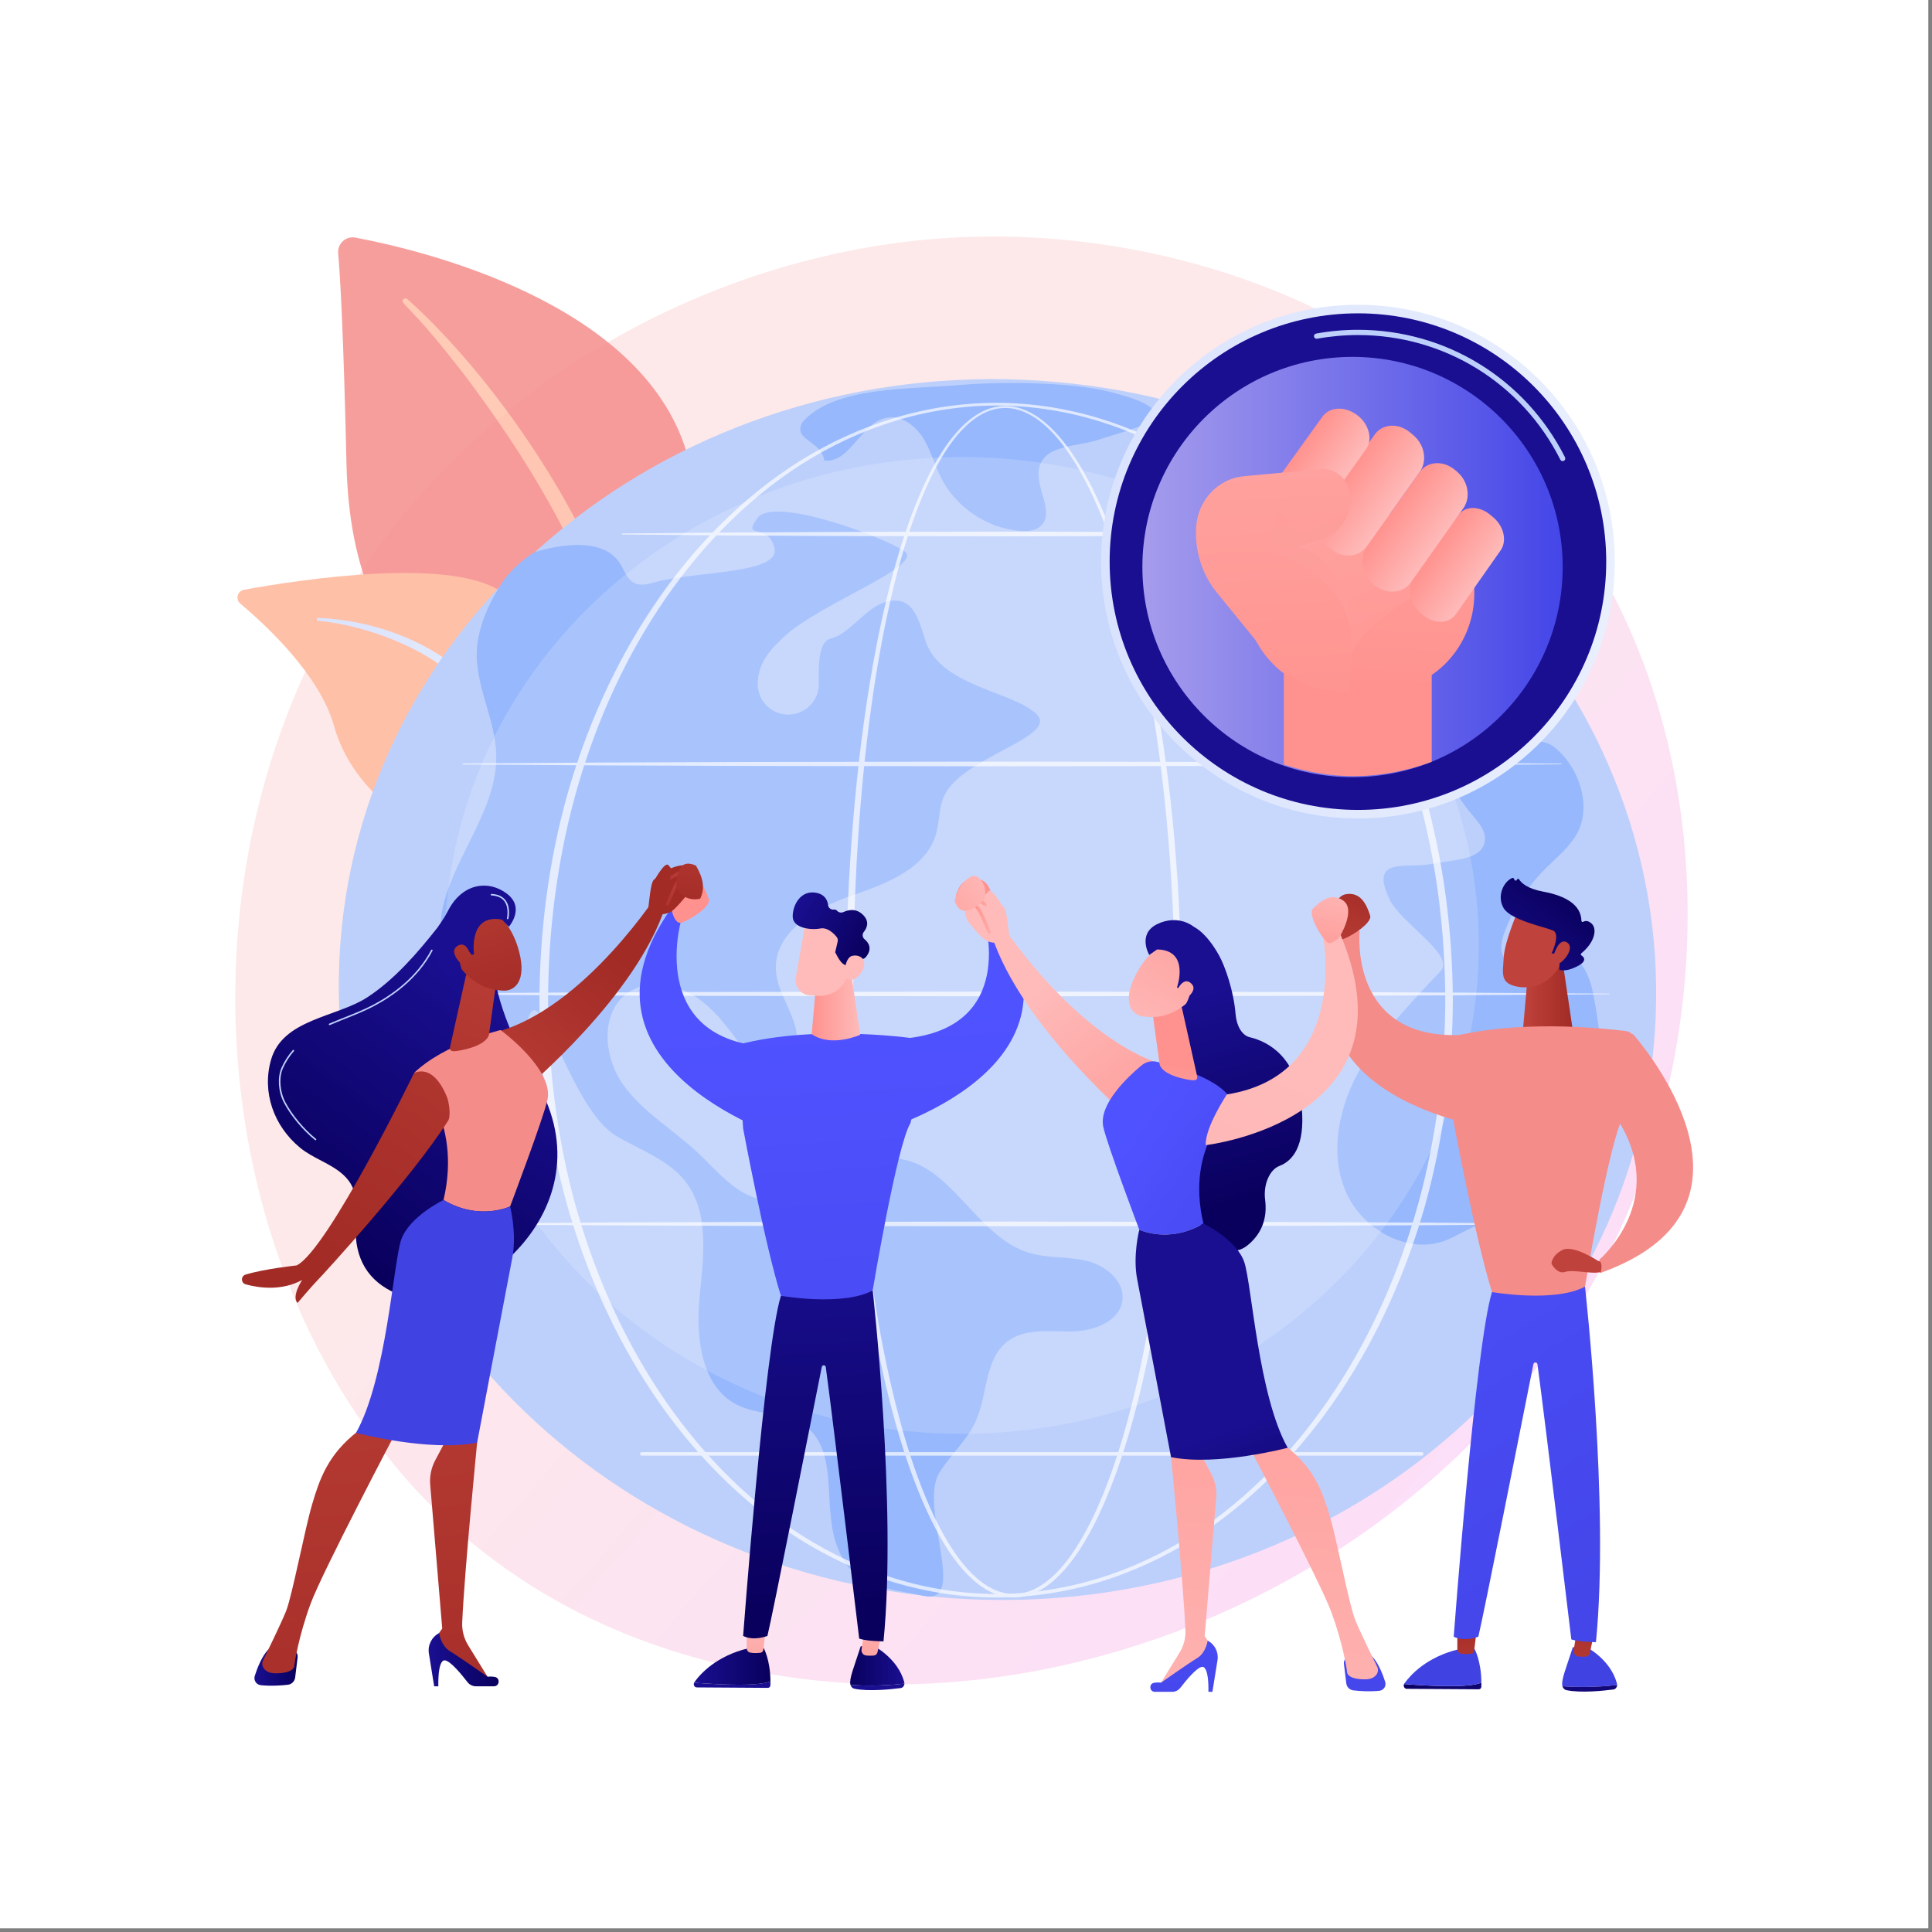 <?xml version="1.0" encoding="UTF-8"?>
<svg xmlns="http://www.w3.org/2000/svg" width="237" height="237" viewBox="0 0 237 237" fill="none">
  <rect x="0" y="0" width="237" height="237" fill="#808080" stroke="none"/>
  <g clip-path="url(#clip0_215_28838)">
    <path d="M236.549 6.10352e-05H-0.001V236.55H236.549V6.10352e-05Z" fill="white"></path>
    <path d="M199.559 149.009C182.273 189.207 136.227 211.727 96.296 205.652C89.798 204.664 71.985 201.719 56.213 187.829C25.852 161.088 19.36 108.138 43.851 70.823C61.676 43.664 93.63 28.268 123.992 29.038C130.532 29.204 155.596 30.227 177.623 48.165C180.858 50.8 187.994 57.06 194.425 66.993C209.526 90.317 210.824 122.812 199.559 149.009Z" fill="url(#paint0_linear_215_28838)"></path>
    <g opacity="0.84">
      <path d="M76.59 116.127C76.59 116.127 77.039 97.252 68.346 92.201C59.652 87.149 43.123 83.991 42.503 56.888C42.14 41.021 41.748 34.084 41.484 31.059C41.382 29.879 42.43 28.927 43.594 29.146C51.828 30.697 78.575 37.081 84.183 55.337C90.831 76.98 76.59 116.127 76.59 116.127Z" fill="#F48C8A"></path>
      <path d="M49.963 36.687C59.001 44.747 69.451 59.013 75.022 73.278C75.737 75.629 77.828 80.629 78.736 89.512C79.548 96.921 79.144 104.75 78.161 109.932C78.099 110.26 77.783 110.475 77.455 110.413C76.891 110.306 76.966 109.7 76.972 109.719C78.095 100.865 77.629 89.845 75.055 79.901C71.766 67.691 64.431 55.854 56.844 45.814L56.063 44.825C50.186 37.277 48.948 37.221 49.498 36.695C49.628 36.57 49.831 36.569 49.963 36.687Z" fill="#FFC0A8"></path>
    </g>
    <path d="M87.013 148.519C88.272 149.137 75.093 132.564 70.965 106.535C69.02 94.27 68.994 78.903 62.008 72.981C56.193 68.052 36.405 71.164 29.931 72.346C29.122 72.494 28.849 73.516 29.479 74.045C32.584 76.652 39.226 82.803 40.956 89.001C43.237 97.172 51.005 102.368 57.959 103.775C64.913 105.181 68.781 106.546 72.169 117.667C75.557 128.788 83.436 146.765 87.013 148.519Z" fill="#FFC0A8"></path>
    <path d="M39.037 75.798C47.297 76.144 56.164 79.912 60.664 86.981L61.089 87.655C62.069 89.237 67.629 100.479 70.716 109.799C70.755 109.915 70.692 110.04 70.575 110.079C70.378 110.144 70.279 109.927 70.298 109.946C68.147 104.681 65.057 98.006 62.597 93.015C59.958 87.568 58.111 83.879 52.092 80.346C45.392 76.541 38.992 76.149 39.011 76.153C38.914 76.143 38.843 76.056 38.852 75.958C38.862 75.864 38.944 75.795 39.037 75.798Z" fill="url(#paint1_linear_215_28838)"></path>
    <path d="M203.096 124.939C204.912 83.63 170.237 48.554 125.648 46.595C81.06 44.635 43.442 76.534 41.627 117.843C39.811 159.152 74.486 194.227 119.075 196.187C163.663 198.146 201.281 166.247 203.096 124.939Z" fill="#BDD0FB"></path>
    <path d="M61.396 71.778C59.622 74.625 58.254 77.831 58.511 81.177C58.808 85.05 60.769 88.677 60.869 92.561C61.039 99.147 55.955 104.66 54.369 111.055C52.597 118.203 59.281 126.347 61.943 130.336C64.606 134.326 63.462 127.099 65.077 124.281C66.692 121.464 70.174 136.138 75.613 139.359C78.531 141.087 81.954 142.238 84.053 144.901C87.114 148.787 86.266 154.316 85.806 159.241C85.347 164.166 86.035 170.168 90.471 172.357C93.082 173.646 96.402 173.21 98.759 174.921C102.898 177.926 100.921 184.478 102.561 189.323C104.344 194.591 107.881 194.661 113.352 195.778C118.824 196.895 112.663 184.874 115.226 180.673C116.574 178.464 118.63 176.707 119.693 174.349C121.166 171.078 120.751 166.708 123.61 164.541C125.753 162.916 128.735 163.356 131.424 163.332C134.113 163.308 137.383 162.141 137.688 159.47C137.959 157.099 135.586 155.209 133.264 154.659C130.942 154.11 128.468 154.372 126.188 153.67C119.665 151.662 116.623 142.534 109.812 142.107C103.989 141.742 99.113 148.277 93.392 147.136C90.203 146.5 88.02 143.675 85.652 141.445C82.611 138.581 78.837 136.431 76.422 133.021C74.008 129.612 73.597 124.162 77.032 121.784C79.583 120.018 83.209 120.735 85.73 122.545C88.25 124.355 89.967 127.041 91.818 129.532C92.39 130.301 93.037 131.099 93.952 131.385C96.413 132.156 98.21 128.692 97.621 126.181C97.031 123.67 95.258 121.461 95.174 118.884C95.028 114.34 99.92 111.457 104.212 109.96C108.505 108.463 113.563 106.678 114.825 102.311C115.271 100.769 115.154 99.071 115.834 97.617C118.089 92.796 129.985 90.39 127.142 87.595C124.298 84.8 115.273 84.192 113.515 78.564C112.886 76.548 112.238 73.885 110.136 73.689C106.712 73.372 104.758 77.61 101.886 78.338C100.522 78.683 100.391 80.999 100.444 83.847C100.483 85.914 98.839 87.621 96.772 87.66C94.705 87.699 92.997 86.056 92.958 83.989C92.943 83.221 93.077 82.446 93.393 81.672C93.946 80.317 94.996 79.233 96.055 78.222C100.472 74.004 113.654 69.37 110.893 67.574C108.133 65.779 94.885 60.824 92.909 63.559C90.933 66.293 94.202 63.978 94.999 67.221C95.796 70.464 85.199 70.029 80.299 71.433C79.49 71.665 78.592 71.891 77.835 71.524C76.988 71.114 76.632 70.128 76.172 69.307C73.711 64.911 65.526 67.765 65.526 67.765C65.526 67.765 62.98 69.233 61.396 71.778Z" fill="#97B8FC"></path>
    <path d="M98.416 51.826C97.227 54.044 100.765 54.008 101.117 56.5C104.302 56.847 105.61 51.826 108.76 51.24C110.537 50.909 112.261 52.183 113.227 53.711C114.193 55.239 114.643 57.034 115.462 58.646C117.296 62.258 121.084 64.801 125.122 65.13C126.001 65.201 126.969 65.145 127.63 64.562C129.55 62.871 126.803 59.693 127.517 57.236C128.332 54.428 132.381 54.854 135.117 53.824C135.872 53.54 141.677 51.991 141.77 51.19C141.936 49.77 139.243 48.866 136.23 48.091C131.126 46.779 122.144 46.833 117.754 47.23C111.914 47.759 102.183 47.332 98.416 51.826Z" fill="#97B8FC"></path>
    <path d="M195.817 147.21C197.14 138.925 197.03 130.413 195.493 122.166C195.083 119.966 194.123 117.343 191.907 117.026C189.344 116.66 186.207 119.604 184.603 117.572C183.895 116.675 184.177 115.369 184.578 114.299C185.636 111.477 187.292 108.881 189.406 106.733C190.718 105.398 192.221 104.215 193.231 102.639C195.393 99.268 193.876 94.343 190.816 91.761C187.756 89.178 183.808 93.809 180.591 91.971C177.374 90.132 177.274 85.672 176.67 82.017C176.222 79.309 174.227 71.974 172.023 75.546C169.819 79.119 174.963 93.341 180.751 100.158C181.45 100.98 182.221 101.901 182.162 102.978C182.021 105.55 178.273 105.436 175.751 105.962C172.63 106.614 167.846 104.943 170.486 110.382C171.878 113.25 178.53 117.176 176.742 119.096C174.955 121.016 169.461 126.576 166.883 131.073C164.305 135.57 163.055 141.17 165 145.975C166.944 150.78 172.789 154.098 177.561 152.073C179.795 151.126 182.229 149.156 184.305 150.412C186.185 151.548 185.908 154.277 185.815 156.472C185.722 158.667 186.987 161.58 189.122 161.065C189.825 160.895 190.378 160.362 190.852 159.817C193.857 156.364 195.095 151.73 195.817 147.21Z" fill="#97B8FC"></path>
    <path opacity="0.17" d="M117.988 175.886C153.011 175.886 181.403 149.065 181.403 115.979C181.403 82.893 153.011 56.072 117.988 56.072C82.964 56.072 54.572 82.893 54.572 115.979C54.572 149.065 82.964 175.886 117.988 175.886Z" fill="white"></path>
    <g opacity="0.68">
      <path d="M144.924 122.666C144.904 135.867 144.002 149.095 141.685 162.109C141.098 165.36 140.418 168.596 139.606 171.8C138.793 175.003 137.853 178.178 136.702 181.282C135.541 184.378 134.194 187.429 132.368 190.215C131.448 191.598 130.404 192.923 129.118 194.011C128.476 194.551 127.77 195.03 126.995 195.381C126.222 195.73 125.377 195.95 124.52 195.966C123.664 195.991 122.807 195.823 122.019 195.505C121.227 195.19 120.505 194.732 119.846 194.21C118.53 193.156 117.463 191.846 116.527 190.474C115.592 189.096 114.794 187.635 114.072 186.144C113.353 184.65 112.713 183.121 112.13 181.572C110.964 178.473 110.015 175.301 109.194 172.099C108.375 168.897 107.687 165.663 107.096 162.414C105.915 155.912 105.111 149.349 104.57 142.767C104.032 136.184 103.765 129.581 103.736 122.976C103.722 119.674 103.805 116.373 103.921 113.073C104.041 109.774 104.22 106.477 104.46 103.184C104.942 96.599 105.666 90.028 106.744 83.512C107.285 80.254 107.917 77.01 108.677 73.795C109.439 70.581 110.325 67.393 111.425 64.274C111.978 62.716 112.582 61.175 113.272 59.67C113.96 58.165 114.73 56.693 115.636 55.302C116.544 53.917 117.587 52.595 118.885 51.538C119.534 51.014 120.249 50.558 121.032 50.249C121.812 49.937 122.657 49.778 123.499 49.809C124.341 49.833 125.171 50.044 125.938 50.383C126.705 50.722 127.41 51.184 128.058 51.709C129.353 52.763 130.426 54.053 131.378 55.408C132.327 56.769 133.154 58.209 133.901 59.685C134.649 61.161 135.316 62.676 135.932 64.211C137.158 67.282 138.17 70.433 139.051 73.617C139.929 76.803 140.672 80.023 141.315 83.263C143.857 96.234 144.889 109.463 144.924 122.666ZM144.109 122.666C144.119 116.084 143.867 109.5 143.318 102.942C142.774 96.383 141.951 89.843 140.729 83.376C140.118 80.144 139.408 76.929 138.562 73.75C137.714 70.573 136.735 67.428 135.544 64.364C134.946 62.833 134.298 61.322 133.568 59.852C132.841 58.38 132.034 56.947 131.109 55.594C130.182 54.247 129.136 52.968 127.88 51.927C127.252 51.409 126.57 50.954 125.832 50.619C125.094 50.288 124.3 50.072 123.491 50.05C122.684 50.024 121.877 50.186 121.13 50.493C120.38 50.796 119.692 51.243 119.065 51.759C117.811 52.799 116.795 54.106 115.913 55.481C115.032 56.862 114.282 58.326 113.613 59.824C112.943 61.323 112.356 62.859 111.821 64.412C110.756 67.522 109.903 70.703 109.173 73.91C108.446 77.119 107.846 80.356 107.336 83.607C106.321 90.111 105.659 96.668 105.238 103.237C104.814 109.807 104.659 116.392 104.67 122.975C104.657 129.557 104.881 136.14 105.375 142.704C105.872 149.266 106.631 155.812 107.766 162.294C108.334 165.534 108.998 168.758 109.793 171.949C110.589 175.138 111.513 178.297 112.649 181.378C113.217 182.918 113.842 184.437 114.543 185.918C115.248 187.397 116.026 188.843 116.934 190.2C117.843 191.551 118.877 192.834 120.133 193.852C120.761 194.357 121.445 194.794 122.185 195.094C122.922 195.395 123.715 195.561 124.509 195.535C125.302 195.515 126.084 195.306 126.809 194.974C127.535 194.64 128.204 194.18 128.818 193.657C130.047 192.604 131.059 191.305 131.953 189.943C133.727 187.196 135.044 184.166 136.174 181.088C137.295 178.001 138.208 174.839 138.996 171.648C139.782 168.455 140.438 165.23 141.001 161.989C142.127 155.505 142.877 148.959 143.376 142.396C143.879 135.833 144.111 129.249 144.109 122.666Z" fill="white"></path>
      <path d="M178.224 122.666C178.181 131.162 177.091 139.662 174.819 147.855C172.51 156.03 169.029 163.896 164.298 170.96C161.933 174.488 159.252 177.809 156.257 180.822C153.262 183.835 149.951 186.54 146.354 188.805C142.754 191.061 138.866 192.867 134.796 194.093C130.728 195.322 126.481 195.964 122.23 195.969C117.98 195.967 113.732 195.329 109.662 194.103C105.59 192.88 101.699 191.076 98.096 188.821C94.497 186.558 91.181 183.855 88.183 180.844C85.183 177.831 82.498 174.51 80.128 170.983C75.39 163.918 71.903 156.049 69.584 147.871C67.295 139.676 66.208 131.167 66.173 122.666C66.194 118.414 66.477 114.164 67.039 109.95C67.603 105.736 68.453 101.56 69.598 97.465C71.921 89.29 75.413 81.425 80.154 74.367C82.525 70.841 85.21 67.524 88.209 64.515C91.208 61.507 94.521 58.806 98.12 56.549C101.722 54.299 105.613 52.507 109.679 51.284C113.742 50.056 117.984 49.416 122.23 49.41C126.477 49.419 130.718 50.062 134.78 51.292C138.844 52.518 142.731 54.313 146.33 56.565C149.926 58.825 153.236 61.528 156.23 64.536C159.225 67.546 161.906 70.865 164.272 74.39C169.006 81.447 172.491 89.309 174.805 97.481C177.082 105.672 178.176 114.17 178.224 122.666ZM177.291 122.666C177.275 114.251 176.224 105.827 174 97.705C171.762 89.595 168.392 81.769 163.758 74.732C161.442 71.217 158.813 67.904 155.868 64.894C152.923 61.887 149.67 59.169 146.114 56.908C142.553 54.66 138.709 52.852 134.678 51.628C130.65 50.403 126.444 49.759 122.231 49.746C118.017 49.762 113.812 50.409 109.786 51.637C105.757 52.863 101.915 54.675 98.358 56.925C94.805 59.187 91.555 61.907 88.614 64.915C85.674 67.926 83.049 71.24 80.738 74.755C76.112 81.791 72.748 89.615 70.519 97.721C69.41 101.778 68.604 105.916 68.06 110.085C67.514 114.255 67.245 118.46 67.234 122.666C67.247 126.872 67.519 131.077 68.067 135.246C68.613 139.414 69.421 143.551 70.532 147.608C72.766 155.711 76.135 163.53 80.763 170.56C83.075 174.073 85.701 177.383 88.641 180.391C91.582 183.395 94.83 186.113 98.382 188.369C101.938 190.615 105.779 192.415 109.802 193.641C113.823 194.87 118.022 195.519 122.231 195.539C126.439 195.522 130.639 194.876 134.662 193.65C138.686 192.427 142.53 190.629 146.089 188.386C149.645 186.131 152.897 183.415 155.842 180.412C158.786 177.405 161.416 174.095 163.732 170.583C168.369 163.552 171.743 155.73 173.986 147.623C176.214 139.504 177.27 131.081 177.291 122.666Z" fill="white"></path>
      <path d="M56.782 93.655L73.625 93.542L90.469 93.477L124.156 93.426L157.844 93.483L174.687 93.553L191.531 93.675C191.554 93.675 191.572 93.694 191.572 93.717C191.572 93.739 191.554 93.757 191.531 93.758L174.687 93.88L157.844 93.95L124.156 94.007L90.469 93.955L73.625 93.891L56.782 93.778C56.748 93.778 56.721 93.75 56.721 93.716C56.721 93.683 56.748 93.655 56.782 93.655Z" fill="white"></path>
      <path d="M76.323 65.443L88.281 65.33L100.24 65.266C104.226 65.238 108.212 65.242 112.198 65.233L124.156 65.214L148.074 65.271L160.032 65.341C164.018 65.383 168.004 65.407 171.99 65.463C172.013 65.464 172.031 65.483 172.031 65.505C172.031 65.528 172.013 65.546 171.99 65.546C168.004 65.602 164.018 65.627 160.032 65.668L148.074 65.739L124.156 65.796L112.198 65.777C108.212 65.768 104.226 65.771 100.24 65.744L88.281 65.68L76.323 65.566C76.289 65.566 76.261 65.538 76.262 65.504C76.262 65.471 76.289 65.444 76.323 65.443Z" fill="white"></path>
      <path d="M50.928 121.867L69.235 121.754L87.542 121.689L124.156 121.637L160.77 121.694L179.077 121.765L197.384 121.887C197.407 121.887 197.425 121.906 197.425 121.928C197.425 121.951 197.407 121.969 197.384 121.969L179.077 122.092L160.77 122.162L124.156 122.219L87.542 122.167L69.235 122.102L50.928 121.99C50.894 121.989 50.867 121.962 50.867 121.928C50.867 121.894 50.895 121.867 50.928 121.867Z" fill="white"></path>
      <path d="M56.782 150.078L73.625 149.966L90.469 149.901L124.156 149.849L157.844 149.906L174.687 149.976L191.531 150.099C191.554 150.099 191.572 150.117 191.572 150.14C191.572 150.163 191.554 150.181 191.531 150.181L174.687 150.303L157.844 150.374L124.156 150.431L90.469 150.379L73.625 150.314L56.782 150.201C56.748 150.201 56.721 150.173 56.721 150.139C56.721 150.106 56.748 150.079 56.782 150.078Z" fill="white"></path>
      <path d="M174.401 178.567H78.733C78.614 178.567 78.518 178.471 78.518 178.352C78.518 178.233 78.614 178.136 78.733 178.136H174.401C174.52 178.136 174.616 178.233 174.616 178.352C174.616 178.471 174.52 178.567 174.401 178.567Z" fill="white"></path>
    </g>
    <path d="M166.58 100.401C183.98 100.401 198.086 86.295 198.086 68.895C198.086 51.495 183.98 37.389 166.58 37.389C149.18 37.389 135.074 51.495 135.074 68.895C135.074 86.295 149.18 100.401 166.58 100.401Z" fill="url(#paint2_linear_215_28838)"></path>
    <path d="M166.579 99.353C183.401 99.353 197.037 85.716 197.037 68.895C197.037 52.073 183.401 38.437 166.579 38.437C149.758 38.437 136.121 52.073 136.121 68.895C136.121 85.716 149.758 99.353 166.579 99.353Z" fill="url(#paint3_linear_215_28838)"></path>
    <path d="M165.916 95.338C180.153 95.338 191.695 83.796 191.695 69.558C191.695 55.321 180.153 43.779 165.916 43.779C151.678 43.779 140.137 55.321 140.137 69.558C140.137 83.796 151.678 95.338 165.916 95.338Z" fill="url(#paint4_linear_215_28838)"></path>
    <path d="M191.695 56.564C191.744 56.564 191.793 56.553 191.84 56.53C191.999 56.45 192.062 56.256 191.982 56.097C187.112 46.45 177.379 40.457 166.58 40.457C164.857 40.457 163.131 40.612 161.45 40.919C161.275 40.95 161.159 41.118 161.191 41.293C161.223 41.468 161.39 41.585 161.565 41.552C163.209 41.252 164.896 41.1 166.58 41.1C177.135 41.1 186.648 46.958 191.408 56.387C191.464 56.499 191.578 56.564 191.695 56.564Z" fill="#BDD0FB"></path>
    <mask id="mask0_215_28838" style="mask-type:luminance" maskUnits="userSpaceOnUse" x="139" y="45" width="54" height="52">
      <path d="M185.238 54.198C175.326 44.016 158.618 43.02 147.897 52.507C136.84 62.289 136.84 78.963 147.897 89.174C158.618 99.076 175.326 98.727 185.238 88.93C194.864 79.414 194.864 64.087 185.238 54.198Z" fill="white"></path>
    </mask>
    <g mask="url(#mask0_215_28838)">
      <path d="M152.721 61.44V73.091C152.721 75.934 153.728 78.534 155.348 80.554L155.603 80.84C155.605 80.841 155.613 80.864 155.615 80.866C157.728 83.33 160.832 84.878 164.283 84.822L169.561 84.736C175.833 84.634 180.856 79.26 180.856 72.784V63.955L152.721 61.44Z" fill="url(#paint5_linear_215_28838)"></path>
      <path d="M157.487 93.8C159.75 94.5 163.322 95.451 167.704 95.157C171.003 94.936 173.706 94.168 175.629 93.453C175.629 89.388 175.629 85.324 175.629 81.259L157.487 81.531V93.8Z" fill="url(#paint6_linear_215_28838)"></path>
      <path opacity="0.6" d="M181.013 68.706C181.013 68.706 166.627 76.016 165.721 80.454C160.456 80.574 158.158 75.646 158.158 75.646L153.435 64.552L153.764 60.322L180.989 64.914L181.013 68.706Z" fill="url(#paint7_linear_215_28838)"></path>
      <path d="M182.797 63.143L183.172 63.456C184.496 64.566 184.885 66.369 184.079 67.519L178.602 75.326C177.749 76.541 175.952 76.612 174.549 75.45L174.411 75.336C173.006 74.173 172.53 72.216 173.387 71L178.895 63.187C179.706 62.036 181.47 62.032 182.797 63.143Z" fill="url(#paint8_linear_215_28838)"></path>
      <path d="M178.459 57.63L178.712 57.841C180.114 59.013 180.453 61.015 179.508 62.35L173.087 71.416C172.088 72.828 170.072 72.98 168.585 71.753C167.095 70.524 166.702 68.38 167.707 66.967L174.162 57.893C175.112 56.558 177.054 56.456 178.459 57.63Z" fill="url(#paint9_linear_215_28838)"></path>
      <path d="M172.965 53.039L173.363 53.372C174.773 54.55 175.113 56.558 174.163 57.893L167.708 66.967C166.703 68.38 164.71 68.555 163.215 67.322L163.069 67.201C161.571 65.966 161.144 63.788 162.154 62.374L168.645 53.293C169.6 51.957 171.553 51.859 172.965 53.039Z" fill="url(#paint10_linear_215_28838)"></path>
      <path d="M166.663 51.063C167.978 52.161 168.387 53.966 167.578 55.098L162.083 62.787C161.227 63.983 159.436 64.049 158.043 62.9L157.907 62.788C156.512 61.637 156.047 59.705 156.907 58.507L162.203 51.133C163.144 49.823 165.141 49.793 166.663 51.063Z" fill="url(#paint11_linear_215_28838)"></path>
      <path d="M165.5 84.802L164.839 84.813C161.173 84.873 157.878 83.196 155.631 80.529C155.629 80.528 155.629 80.515 155.627 80.513L155.377 80.198L149.265 72.684C147.466 70.473 146.556 67.609 146.727 64.694C146.922 61.385 149.409 58.713 152.561 58.422L152.621 58.415L161.976 57.548C163.795 57.379 165.405 58.755 165.617 60.658C165.695 61.356 165.632 62.044 165.453 62.686C164.996 64.319 163.774 65.661 162.134 66.163L159.079 67.095C159.079 67.095 164.639 67.489 165.621 77.038C165.838 79.141 165.835 81.73 165.5 84.802Z" fill="url(#paint12_linear_215_28838)"></path>
      <path opacity="0.3" d="M165.621 77.017C163.961 68.357 152.397 67.162 154.347 67.189C156.515 67.219 156.515 62.25 156.515 62.25C156.515 62.25 158.487 64.74 159.016 65.363C159.544 65.987 165.242 62.62 165.242 62.62C165.315 62.633 165.384 62.654 165.452 62.686C164.996 64.318 163.774 65.661 162.133 66.163L159.079 67.095C159.079 67.095 164.638 67.468 165.621 77.017Z" fill="url(#paint13_linear_215_28838)"></path>
    </g>
    <path d="M110.942 206.534C110.943 206.484 110.939 206.434 110.927 206.382C110.169 203.38 107.073 201.841 107.073 201.841L105.583 201.958C104.727 204.604 104.174 205.896 104.312 206.619C104.316 206.639 104.322 206.658 104.327 206.678C105.556 206.788 108.085 206.859 110.942 206.534Z" fill="url(#paint14_linear_215_28838)"></path>
    <path d="M104.327 206.678C104.394 206.919 104.572 207.107 104.8 207.155C106.548 207.523 109.326 207.227 110.492 207.075C110.749 207.041 110.938 206.803 110.942 206.534C108.085 206.859 105.556 206.788 104.327 206.678Z" fill="url(#paint15_linear_215_28838)"></path>
    <path d="M108.299 199.523L107.647 202.662C107.599 202.892 107.423 203.065 107.208 203.085C106.946 203.109 106.573 203.124 106.198 203.069C105.862 203.019 105.627 202.677 105.687 202.31L106.14 199.523H108.299Z" fill="url(#paint16_linear_215_28838)"></path>
    <path d="M91.671 206.652C93.262 206.607 94.085 206.42 94.51 206.246C94.511 206.404 94.51 206.565 94.505 206.732C94.499 206.91 94.368 207.053 94.205 207.052L85.471 206.995C85.192 206.993 85.029 206.67 85.15 206.414C86.295 206.509 89.212 206.721 91.671 206.652Z" fill="url(#paint17_linear_215_28838)"></path>
    <path d="M85.15 206.414C85.161 206.392 85.17 206.37 85.185 206.349C85.956 205.271 87.921 203.125 91.803 202.194L93.666 202.135C93.666 202.135 94.495 203.576 94.511 206.246C94.085 206.42 93.262 206.607 91.672 206.652C89.212 206.721 86.296 206.509 85.15 206.414Z" fill="url(#paint18_linear_215_28838)"></path>
    <path d="M94.011 199.312C93.99 199.451 93.735 201.561 93.636 202.379C93.613 202.574 93.472 202.724 93.294 202.745C92.977 202.783 92.464 202.817 92.015 202.725C91.773 202.676 91.598 202.443 91.598 202.173V198.861L94.011 199.312Z" fill="url(#paint19_linear_215_28838)"></path>
    <path d="M107.055 158.296C107.055 158.296 110.035 184.787 108.379 201.344C108.379 201.344 106.392 201.344 105.399 201.013C105.399 201.013 102.302 175.112 101.3 167.7C101.263 167.421 100.864 167.408 100.809 167.684C99.573 173.92 94.718 198.373 94.14 200.682C94.14 200.682 92.485 201.344 91.16 200.682C91.16 200.682 93.809 165.25 95.796 158.959L107.055 158.296Z" fill="url(#paint20_linear_215_28838)"></path>
    <path d="M113.015 127.501C113.015 127.501 100.432 125.514 90.498 128.163L91.16 138.428C91.16 138.428 93.809 152.667 95.796 158.959C95.796 158.959 103.412 160.283 107.055 158.297C107.055 158.297 110.035 140.415 111.691 137.766C111.691 137.766 113.346 130.812 113.015 127.501Z" fill="url(#paint21_linear_215_28838)"></path>
    <path d="M104.273 118.453L105.527 126.93C105.527 126.93 102.025 128.538 99.572 126.861L100.1 120.878L104.273 118.453Z" fill="url(#paint22_linear_215_28838)"></path>
    <path d="M98.877 112.933C98.838 113.004 98.082 117.279 97.617 119.925C97.425 121.018 98.229 122.034 99.337 122.099L100.352 122.159C102.216 122.27 103.858 120.942 104.14 119.096L104.874 114.303C104.874 114.303 99.836 111.194 98.877 112.933Z" fill="url(#paint23_linear_215_28838)"></path>
    <path d="M105.967 114.315C106.356 113.831 106.695 113.049 105.867 112.226C105.028 111.393 104.077 111.601 103.473 111.88C103.206 112.004 102.877 111.949 102.686 111.724C102.602 111.625 102.476 111.557 102.29 111.578C101.94 111.617 101.626 111.385 101.585 111.035C101.513 110.434 101.193 109.726 100.13 109.52C98.181 109.144 97.208 111.094 97.243 112.466C97.278 113.837 99.415 114.125 100.627 113.898C101.517 113.73 102.287 114.513 102.633 114.94C102.759 115.095 102.806 115.298 102.76 115.493L102.452 116.817C102.666 117.229 102.875 117.65 103.175 118.001C103.391 118.254 103.628 118.394 103.879 118.453C104.242 117.776 105.259 117.661 105.731 117.646C105.912 117.641 106.081 117.561 106.199 117.424C106.556 117.016 107.114 116.104 106.046 115.208C105.78 114.986 105.75 114.585 105.967 114.315Z" fill="url(#paint24_linear_215_28838)"></path>
    <path d="M103.526 119.871C103.526 119.871 103.568 117.479 104.536 117.254C105.504 117.03 106.549 117.73 105.721 119.161C104.691 120.943 103.526 119.871 103.526 119.871Z" fill="url(#paint25_linear_215_28838)"></path>
    <path d="M97.094 139.896C97.094 139.896 68.237 131.313 82.355 111.41L83.539 112.97C83.539 112.97 79.481 127.086 93.572 128.367C93.572 128.367 97.221 137.779 97.094 139.896Z" fill="url(#paint26_linear_215_28838)"></path>
    <path d="M107.351 138.935C107.351 138.935 135.783 131.196 121.666 111.292L120.71 112.644C120.71 112.644 124.964 126.125 110.873 127.406C110.873 127.406 107.224 136.818 107.351 138.935Z" fill="url(#paint27_linear_215_28838)"></path>
    <path d="M121.761 111.394C121.761 111.394 121.984 108.18 120.063 107.86C118.141 107.539 117.598 108.833 117.277 109.793C116.957 110.754 120.159 112.675 120.8 112.675C121.44 112.675 121.761 111.394 121.761 111.394Z" fill="url(#paint28_linear_215_28838)"></path>
    <path d="M82.469 111.925C82.469 111.925 82.149 108.082 84.07 107.762C85.992 107.442 86.632 109.363 86.953 110.324C87.273 111.284 84.07 113.206 83.43 113.206C82.789 113.206 82.469 111.925 82.469 111.925Z" fill="url(#paint29_linear_215_28838)"></path>
    <path d="M55.74 110.512C55.875 110.551 53.727 113.711 53.654 113.803C51.205 116.906 48.408 120.15 45.078 122.328C41.301 124.8 34.687 124.989 33.251 129.992C32.101 134 33.601 138.124 36.772 140.761C38.387 142.104 40.514 142.68 42.075 144.081C44.288 146.066 43.577 148.399 43.621 151.068C43.687 154.99 45.598 157.622 49.332 158.959C56.948 161.686 75.039 148.669 65.817 132.695C56.596 116.721 62.119 112.348 62.119 112.348C62.119 112.348 55.742 110.513 55.74 110.512Z" fill="url(#paint30_linear_215_28838)"></path>
    <path d="M81.058 109.087C81.058 109.087 71.746 123.816 60.673 126.661C60.673 126.661 62.831 132.806 64.496 133.51C64.496 133.51 78.119 122.143 81.62 111.18L81.058 109.087Z" fill="url(#paint31_linear_215_28838)"></path>
    <path d="M36.51 203.294L36.208 205.775C36.151 206.245 35.78 206.618 35.309 206.671C34.514 206.762 33.237 206.855 31.988 206.723C31.44 206.665 31.084 206.11 31.251 205.585C31.556 204.627 32.113 203.19 32.916 202.343H35.668C36.177 202.343 36.571 202.789 36.51 203.294Z" fill="url(#paint32_linear_215_28838)"></path>
    <path d="M58.067 174.23L58.531 176.962C58.531 176.962 56.976 192.72 56.699 199.023C56.656 200.011 56.911 200.988 57.43 201.83L60.135 206.222L53.26 202.166L53.123 201.327L54.249 199.779L52.775 182.127C52.688 181.09 52.902 180.05 53.391 179.132L54.813 176.46L58.067 174.23Z" fill="url(#paint33_linear_215_28838)"></path>
    <path d="M60.587 206.859H58.394C57.983 206.859 57.596 206.67 57.345 206.345C56.661 205.456 55.244 203.722 54.567 203.677C53.655 203.616 53.771 206.859 53.771 206.859H53.26L52.612 202.829C52.45 201.816 52.954 200.811 53.864 200.336C53.864 200.336 54.072 201.878 55.203 202.56C56.334 203.242 59.804 205.685 59.804 205.685C59.804 205.685 60.229 205.624 60.695 205.709C61.388 205.834 61.291 206.859 60.587 206.859Z" fill="url(#paint34_linear_215_28838)"></path>
    <path d="M48.65 175.528C48.65 175.528 39.537 192.815 38.088 196.762C36.639 200.709 36.132 204.002 36.112 204.313C36.082 204.801 35.476 205.268 33.806 205.268C32.944 205.268 32.521 204.922 32.315 204.588C32.138 204.303 32.129 203.946 32.278 203.645C32.805 202.578 34.478 199.168 35.098 197.622C35.837 195.776 37.429 187.409 38.301 184.499C39.174 181.59 40.16 178.434 43.961 175.528C43.961 175.528 46.57 172.972 48.65 175.528Z" fill="url(#paint35_linear_215_28838)"></path>
    <path d="M54.407 147.201C56.758 137.24 50.803 131.606 50.803 131.606C54.56 127.999 61.407 126.357 61.407 126.357C61.407 126.357 67.94 131.134 67.165 134.872C66.711 137.063 62.573 147.997 62.573 147.997C62.573 147.997 58.747 149.808 54.407 147.201Z" fill="url(#paint36_linear_215_28838)"></path>
    <path d="M49.196 152.133C50.152 149.251 54.408 147.201 54.408 147.201C58.747 149.808 62.574 147.997 62.574 147.997C62.574 147.997 63.432 151.277 62.839 154.325C62.247 157.373 58.531 176.962 58.531 176.962C52.677 178.149 43.672 175.769 43.672 175.769C47.401 169.148 48.239 155.015 49.196 152.133Z" fill="url(#paint37_linear_215_28838)"></path>
    <path d="M57.136 119.774L55.225 128.36C55.042 129.116 55.731 128.992 56.496 128.848C57.748 128.612 59.362 128.126 59.901 127.151C59.956 127.052 59.983 126.94 59.999 126.828L60.82 120.875C60.885 120.403 60.63 119.944 60.194 119.751L58.61 119.048C57.999 118.778 57.293 119.126 57.136 119.774Z" fill="url(#paint38_linear_215_28838)"></path>
    <path d="M60.797 111.948C60.797 111.948 62.832 113.326 63.706 116.833C64.581 120.341 63.16 121.599 61.703 121.522C60.246 121.445 58.135 120.994 56.305 118.478C54.475 115.962 58.131 110.265 60.797 111.948Z" fill="url(#paint39_linear_215_28838)"></path>
    <path d="M58.149 117.063C58.149 117.063 57.404 112.037 61.577 112.806L62.421 113.684C62.421 113.684 64.463 111.384 62.203 109.645C59.942 107.906 56.806 108.352 55.07 111.517C53.335 114.683 52.705 116.907 54.16 118.874C55.614 120.841 56.708 119.154 56.708 119.154C56.708 119.154 56.041 117.452 56.595 116.721C57.148 115.991 57.862 117.146 57.862 117.146L58.149 117.063Z" fill="url(#paint40_linear_215_28838)"></path>
    <path d="M57.867 117.852C57.867 117.852 57.498 115.266 56.178 116.006C54.857 116.745 56.654 118.421 57.374 118.992L57.867 117.852Z" fill="url(#paint41_linear_215_28838)"></path>
    <path d="M80.916 112.119C80.942 112.423 79.873 112.633 79.532 111.338C79.626 110.775 79.792 108.313 80.2 107.93C82.374 105.893 84.181 106.14 84.181 106.14C84.383 106.846 84.677 107.47 84.711 108.277C84.736 108.887 84.522 109.485 84.139 109.948C83.754 110.413 83.235 111.013 82.768 111.469C81.883 112.331 80.916 112.119 80.916 112.119Z" fill="url(#paint42_linear_215_28838)"></path>
    <path d="M81.996 111.128L81.641 110.974C81.74 110.72 82.619 108.475 83.065 107.983C83.227 107.804 83.308 107.647 83.302 107.529C83.298 107.473 83.274 107.417 83.227 107.359L81.69 108.227L81.003 109.363L80.68 109.145L81.421 107.919L83.281 106.868L83.38 106.954C83.573 107.12 83.673 107.3 83.685 107.504C83.699 107.745 83.587 107.993 83.343 108.263C83.007 108.633 82.257 110.457 81.996 111.128Z" fill="url(#paint43_linear_215_28838)"></path>
    <path d="M50.803 131.606C50.803 131.606 40.222 153.33 36.39 155.23C36.39 155.23 32.499 155.636 30.119 156.356C29.52 156.537 29.54 157.388 30.143 157.553C31.801 158.005 34.549 158.383 37.066 157.016C37.066 157.016 35.714 159.043 36.503 159.833C36.503 159.833 38.306 157.692 38.982 157.016C39.578 156.421 50.413 144.608 54.969 137.483C55.337 136.908 55.081 135.197 54.826 134.563C54.237 133.105 52.932 130.777 50.803 131.606Z" fill="url(#paint44_linear_215_28838)"></path>
    <path d="M80.375 107.812C80.375 107.812 81.588 105.639 81.996 106.13C82.403 106.622 82.52 106.665 82.269 107.415C82.017 108.166 82.489 109.795 81.802 110.31C81.116 110.825 80.577 110.481 80.375 107.812Z" fill="url(#paint45_linear_215_28838)"></path>
    <path d="M38.704 139.872C38.731 139.872 38.758 139.86 38.777 139.837C38.809 139.797 38.803 139.737 38.762 139.705C37.31 138.543 35.79 136.715 34.981 135.156C34.422 134.08 34.147 132.329 34.701 131.065C35.034 130.304 35.491 129.59 36.058 128.941C36.093 128.902 36.089 128.843 36.049 128.809C36.011 128.775 35.951 128.779 35.917 128.817C35.336 129.481 34.869 130.211 34.529 130.989C34.01 132.172 34.128 133.921 34.814 135.242C35.634 136.822 37.174 138.675 38.645 139.852C38.662 139.866 38.683 139.872 38.704 139.872Z" fill="#BDD0FB"></path>
    <path d="M40.43 125.752C40.443 125.752 40.455 125.75 40.468 125.745C41.101 125.468 41.756 125.208 42.389 124.955C43.513 124.508 44.674 124.046 45.766 123.478C48.078 122.274 51.22 120.109 53.057 116.628C53.082 116.582 53.064 116.525 53.018 116.501C52.973 116.476 52.916 116.494 52.891 116.54C51.076 119.978 47.967 122.12 45.679 123.311C44.596 123.875 43.439 124.335 42.32 124.781C41.685 125.033 41.029 125.295 40.392 125.572C40.345 125.593 40.323 125.648 40.344 125.696C40.359 125.731 40.394 125.752 40.43 125.752Z" fill="#BDD0FB"></path>
    <path d="M62.274 112.762C62.316 112.762 62.355 112.733 62.365 112.69C62.379 112.635 62.686 111.334 62.02 110.444C61.658 109.96 61.079 109.696 60.3 109.659C60.246 109.654 60.203 109.697 60.201 109.749C60.199 109.8 60.239 109.844 60.291 109.847C61.011 109.881 61.543 110.12 61.87 110.557C62.483 111.377 62.186 112.633 62.183 112.645C62.17 112.696 62.201 112.747 62.252 112.759C62.259 112.761 62.266 112.762 62.274 112.762Z" fill="#BDD0FB"></path>
    <path d="M198.371 206.703C198.371 206.652 198.368 206.601 198.355 206.549C197.588 203.507 194.45 201.947 194.45 201.947L192.941 202.066C192.073 204.747 191.514 206.056 191.653 206.789C191.657 206.809 191.663 206.829 191.669 206.849C192.914 206.96 195.476 207.032 198.371 206.703Z" fill="url(#paint46_linear_215_28838)"></path>
    <path d="M191.67 206.848C191.737 207.093 191.918 207.284 192.149 207.332C193.92 207.705 196.735 207.405 197.916 207.25C198.177 207.216 198.368 206.975 198.372 206.703C195.477 207.032 192.915 206.96 191.67 206.848Z" fill="url(#paint47_linear_215_28838)"></path>
    <path d="M195.692 199.599L195.032 202.78C194.983 203.013 194.804 203.187 194.587 203.208C194.322 203.233 193.944 203.247 193.563 203.191C193.222 203.141 192.985 202.795 193.046 202.423L193.505 199.599L195.692 199.599Z" fill="url(#paint48_linear_215_28838)"></path>
    <path d="M178.847 206.822C180.458 206.777 181.292 206.587 181.723 206.411C181.724 206.571 181.723 206.734 181.718 206.903C181.713 207.084 181.579 207.228 181.414 207.227L172.564 207.17C172.282 207.168 172.117 206.84 172.239 206.581C173.4 206.677 176.355 206.892 178.847 206.822Z" fill="url(#paint49_linear_215_28838)"></path>
    <path d="M172.238 206.581C172.249 206.559 172.258 206.536 172.273 206.515C173.055 205.423 175.046 203.248 178.979 202.305L180.866 202.245C180.866 202.245 181.706 203.706 181.722 206.411C181.291 206.587 180.458 206.777 178.846 206.822C176.354 206.892 173.399 206.677 172.238 206.581Z" fill="url(#paint50_linear_215_28838)"></path>
    <path d="M181.217 199.385C181.196 199.526 180.937 201.664 180.837 202.493C180.813 202.69 180.671 202.842 180.491 202.864C180.169 202.902 179.649 202.937 179.195 202.844C178.949 202.793 178.771 202.558 178.771 202.284V198.928L181.217 199.385Z" fill="url(#paint51_linear_215_28838)"></path>
    <path d="M194.433 157.827C194.433 157.827 197.452 184.668 195.775 201.444C195.775 201.444 193.762 201.444 192.755 201.109C192.755 201.109 189.617 174.865 188.602 167.355C188.564 167.072 188.16 167.059 188.104 167.339C186.852 173.657 181.933 198.433 181.348 200.773C181.348 200.773 179.67 201.444 178.328 200.773C178.328 200.773 181.012 164.873 183.025 158.498L194.433 157.827Z" fill="url(#paint52_linear_215_28838)"></path>
    <path d="M191.615 117.457L192.885 126.046C192.885 126.046 189.336 127.676 186.852 125.976L187.387 119.914L191.615 117.457Z" fill="url(#paint53_linear_215_28838)"></path>
    <path d="M199.481 126.488C196.296 126.084 186.045 125.059 177.657 127.296L178.328 137.697C178.328 137.697 181.012 152.124 183.025 158.499C183.025 158.499 190.742 159.841 194.433 157.827C194.433 157.827 197.453 139.71 199.13 137.026C199.13 137.026 200.505 131.253 200.516 127.669C200.518 127.07 200.076 126.563 199.481 126.488Z" fill="url(#paint54_linear_215_28838)"></path>
    <path d="M184.575 138.683C184.575 138.683 154.561 135.481 165.602 113.056L166.788 114.268C166.788 114.268 165.385 127.926 179.843 126.93C179.843 126.93 184.359 136.522 184.575 138.683Z" fill="url(#paint55_linear_215_28838)"></path>
    <path d="M163.482 113.952C163.482 113.952 163.154 110.016 165.123 109.688C167.091 109.36 167.747 111.328 168.075 112.312C168.403 113.296 165.123 115.264 164.467 115.264C163.81 115.264 163.482 113.952 163.482 113.952Z" fill="url(#paint56_linear_215_28838)"></path>
    <path d="M200.425 126.962C203.04 130.051 217.607 148.65 196.207 156.193V154.512C196.207 154.512 204.952 147.112 198.225 137.022C198.225 137.022 199.147 129.388 199.823 127.086C199.901 126.819 200.246 126.749 200.425 126.962Z" fill="url(#paint57_linear_215_28838)"></path>
    <path d="M196.039 154.68C196.039 154.68 193.012 152.662 191.667 153.335C190.321 154.007 190.321 155.016 190.321 155.016C190.321 155.016 190.994 156.362 192.003 156.025C193.012 155.689 195.366 156.362 196.375 156.025C196.375 156.025 196.712 154.68 196.039 154.68Z" fill="url(#paint58_linear_215_28838)"></path>
    <path d="M186.196 111.752C186.196 111.752 184.575 115.474 184.467 117.428C184.358 119.382 183.937 120.649 186.196 121.043C188.455 121.436 190.358 120.311 191.389 118.365C191.389 118.365 193.004 115.366 192.642 114.138C192.28 112.91 186.196 111.752 186.196 111.752Z" fill="url(#paint59_linear_215_28838)"></path>
    <path d="M190.617 116.965H190.331C190.331 116.965 191.508 114.552 190.474 114.128C189.44 113.704 185.344 112.869 184.461 111.415C183.609 110.014 184.368 108.205 185.505 107.698C185.577 107.666 185.662 107.7 185.699 107.77L185.793 107.948C185.857 108.07 186.038 108.051 186.076 107.919C186.112 107.793 186.282 107.766 186.351 107.877C186.621 108.311 187.354 109.018 189.318 109.381C192.106 109.895 193.948 111.023 193.994 112.949C193.997 113.072 194.127 113.139 194.231 113.075C194.437 112.95 194.766 112.891 195.206 113.261C195.972 113.905 195.659 115.574 193.981 116.947C193.901 117.013 193.902 117.137 193.988 117.193C194.292 117.391 194.746 117.862 193.571 118.49C192.369 119.133 191.658 119.063 191.389 118.994C191.317 118.976 191.268 118.91 191.273 118.836L191.378 117.128C191.384 117.04 191.314 116.965 191.225 116.965H190.617Z" fill="url(#paint60_linear_215_28838)"></path>
    <path d="M190.547 117.323C190.547 117.323 191.165 114.945 192.231 115.611C193.297 116.278 191.678 118.276 190.821 118.365L190.547 117.323Z" fill="url(#paint61_linear_215_28838)"></path>
    <path d="M85.371 106.183C86.242 107.641 86.533 109.015 85.882 110.25C84.637 110.497 83.657 110.063 82.948 108.931C82.989 106.704 83.552 105.369 85.371 106.183Z" fill="url(#paint62_linear_215_28838)"></path>
    <path d="M122.209 112.444C122.209 112.444 131.977 127.894 143.592 130.879C143.592 130.879 141.328 137.325 139.582 138.063C139.582 138.063 125.292 126.139 121.619 114.64L122.209 112.444Z" fill="url(#paint63_linear_215_28838)"></path>
    <path d="M122.357 115.625C122.329 115.944 123.451 116.164 123.808 114.805C123.71 114.215 123.536 111.632 123.107 111.231C120.827 109.093 118.932 109.353 118.932 109.353C118.72 110.094 118.411 110.748 118.376 111.594C118.35 112.235 118.574 112.862 118.976 113.348C119.38 113.835 119.924 114.465 120.414 114.943C121.342 115.847 122.357 115.625 122.357 115.625Z" fill="url(#paint64_linear_215_28838)"></path>
    <path d="M121.224 114.585L121.596 114.424C121.493 114.157 120.57 111.802 120.103 111.286C119.933 111.099 119.848 110.934 119.855 110.81C119.858 110.751 119.884 110.692 119.933 110.631L121.545 111.542L122.265 112.734L122.605 112.505L121.828 111.219L119.876 110.117L119.772 110.206C119.569 110.381 119.465 110.57 119.452 110.784C119.438 111.037 119.555 111.297 119.812 111.58C120.163 111.968 120.95 113.881 121.224 114.585Z" fill="url(#paint65_linear_215_28838)"></path>
    <path d="M122.925 111.107C122.925 111.107 121.652 108.827 121.225 109.343C120.797 109.858 120.674 109.903 120.938 110.691C121.202 111.478 120.707 113.187 121.427 113.727C122.147 114.267 122.713 113.907 122.925 111.107Z" fill="url(#paint66_linear_215_28838)"></path>
    <path d="M146.572 113.773C146.572 113.773 147.971 114.39 149.534 117.187C150.307 118.569 151.349 121.614 151.57 124.411C151.685 125.855 152.369 127.011 153.29 127.232C155.584 127.781 159.12 129.641 159.686 135.861C160.117 140.608 158.568 142.408 156.941 143.031C155.746 143.489 154.952 145.303 155.194 147.187C155.426 148.993 155.08 151.081 153.076 152.733C148.585 156.433 144.1 143.966 144.1 143.966L143.181 122.197L146.572 113.773Z" fill="url(#paint67_linear_215_28838)"></path>
    <path d="M164.859 204.106L165.149 206.495C165.204 206.948 165.561 207.307 166.015 207.359C166.781 207.446 168.01 207.536 169.212 207.409C169.74 207.353 170.083 206.818 169.922 206.313C169.629 205.39 169.093 204.006 168.319 203.191H165.669C165.179 203.191 164.799 203.62 164.859 204.106Z" fill="url(#paint68_linear_215_28838)"></path>
    <path d="M144.1 176.118L143.653 178.75C143.653 178.75 145.151 193.924 145.417 199.993C145.459 200.945 145.213 201.885 144.713 202.696L142.108 206.926L148.729 203.02L148.86 202.212L147.777 200.722L149.196 183.723C149.28 182.725 149.073 181.723 148.603 180.839L147.233 178.266L144.1 176.118Z" fill="url(#paint69_linear_215_28838)"></path>
    <path d="M141.672 207.539H143.785C144.18 207.539 144.553 207.358 144.794 207.044C145.453 206.188 146.817 204.519 147.47 204.475C148.348 204.416 148.236 207.539 148.236 207.539H148.728L149.352 203.659C149.509 202.683 149.023 201.715 148.146 201.258C148.146 201.258 147.946 202.743 146.857 203.4C145.768 204.056 142.427 206.409 142.427 206.409C142.427 206.409 142.017 206.35 141.568 206.431C140.901 206.552 140.995 207.539 141.672 207.539Z" fill="url(#paint70_linear_215_28838)"></path>
    <path d="M153.168 177.368C153.168 177.368 161.944 194.015 163.339 197.816C164.734 201.617 165.223 204.788 165.241 205.088C165.271 205.557 165.854 206.007 167.463 206.007C168.293 206.007 168.699 205.674 168.898 205.352C169.068 205.077 169.077 204.734 168.934 204.444C168.426 203.417 166.815 200.133 166.219 198.644C165.506 196.866 163.974 188.809 163.134 186.008C162.293 183.206 161.343 180.167 157.684 177.368C157.684 177.368 155.171 174.908 153.168 177.368Z" fill="url(#paint71_linear_215_28838)"></path>
    <path d="M147.623 150.091C145.36 140.498 151.279 135.813 151.279 135.813C151.025 132.757 144.506 130.879 141.923 130.252C141.26 130.092 140.56 130.253 140.036 130.689C138.347 132.095 134.764 135.452 135.338 138.218C135.775 140.328 139.76 150.857 139.76 150.857C139.76 150.857 143.445 152.601 147.623 150.091Z" fill="url(#paint72_linear_215_28838)"></path>
    <path d="M152.642 154.84C151.721 152.065 147.623 150.091 147.623 150.091C143.444 152.601 139.76 150.857 139.76 150.857C139.76 150.857 138.933 154.015 139.503 156.951C140.074 159.886 143.652 178.75 143.652 178.75C149.29 179.892 157.961 177.6 157.961 177.6C154.37 171.225 153.563 157.615 152.642 154.84Z" fill="url(#paint73_linear_215_28838)"></path>
    <path d="M144.996 123.68L146.836 131.947C147.012 132.675 146.348 132.556 145.612 132.417C144.407 132.19 142.853 131.722 142.333 130.783C142.28 130.688 142.254 130.58 142.239 130.472L141.448 124.739C141.385 124.284 141.631 123.843 142.051 123.657L143.577 122.98C144.165 122.72 144.844 123.055 144.996 123.68Z" fill="url(#paint74_linear_215_28838)"></path>
    <path d="M142.836 115.808C142.836 115.808 140.657 116.728 139.174 119.878C137.692 123.028 138.799 124.483 140.189 124.682C141.58 124.882 143.659 124.851 145.858 122.817C148.057 120.782 145.67 114.717 142.836 115.808Z" fill="url(#paint75_linear_215_28838)"></path>
    <path d="M144.38 121.135C144.38 121.135 146.025 116.527 141.939 116.472L140.978 117.144C140.978 117.144 139.479 114.589 141.939 113.369C144.4 112.15 147.279 113.157 148.326 116.472C149.373 119.787 149.552 122.006 147.81 123.592C146.068 125.178 145.35 123.38 145.35 123.38C145.35 123.38 146.299 121.896 145.913 121.103C145.527 120.309 144.636 121.267 144.636 121.267L144.38 121.135Z" fill="url(#paint76_linear_215_28838)"></path>
    <path d="M144.14 122.028C144.14 122.028 144.971 119.654 146.08 120.6C147.19 121.545 145.179 122.792 144.392 123.196L144.14 122.028Z" fill="url(#paint77_linear_215_28838)"></path>
    <path d="M147.911 140.474C147.911 140.474 174.711 137.415 164.064 113.796L162.351 115.265C162.351 115.265 165.41 131.908 150.501 134.252C150.501 134.252 147.784 138.354 147.911 140.474Z" fill="url(#paint78_linear_215_28838)"></path>
    <path d="M164.317 114.938C164.317 114.938 166.365 111.663 164.801 110.497C163.237 109.331 161.786 110.748 161.06 111.456C160.334 112.165 162.304 115.344 162.874 115.638C163.445 115.932 164.317 114.938 164.317 114.938Z" fill="url(#paint79_linear_215_28838)"></path>
    <path d="M117.104 110.549C117.465 109.147 118.077 108.087 119.077 107.552C119.409 107.374 119.827 107.433 120.097 107.696C120.792 108.369 121.017 109.248 120.762 110.334C119.152 111.873 117.808 112.414 117.104 110.549Z" fill="url(#paint80_linear_215_28838)"></path>
  </g>
  <defs>
    <linearGradient id="paint0_linear_215_28838" x1="221.747" y1="209.692" x2="88.701" y2="93.276" gradientUnits="userSpaceOnUse">
      <stop stop-color="#FBDAFE"></stop>
      <stop offset="1" stop-color="#FDE9E9"></stop>
    </linearGradient>
    <linearGradient id="paint1_linear_215_28838" x1="38.852" y1="92.945" x2="70.727" y2="92.945" gradientUnits="userSpaceOnUse">
      <stop stop-color="#DAE3FE"></stop>
      <stop offset="1" stop-color="#E9EFFD"></stop>
    </linearGradient>
    <linearGradient id="paint2_linear_215_28838" x1="135.074" y1="68.895" x2="198.086" y2="68.895" gradientUnits="userSpaceOnUse">
      <stop stop-color="#DAE3FE"></stop>
      <stop offset="1" stop-color="#E9EFFD"></stop>
    </linearGradient>
    <linearGradient id="paint3_linear_215_28838" x1="250.537" y1="-1.07" x2="229.881" y2="16.144" gradientUnits="userSpaceOnUse">
      <stop stop-color="#09005D"></stop>
      <stop offset="1" stop-color="#1A0F91"></stop>
    </linearGradient>
    <linearGradient id="paint4_linear_215_28838" x1="140.137" y1="69.558" x2="191.695" y2="69.558" gradientUnits="userSpaceOnUse">
      <stop stop-color="#A59CEC"></stop>
      <stop offset="1" stop-color="#4446E8"></stop>
    </linearGradient>
    <linearGradient id="paint5_linear_215_28838" x1="170.086" y1="-1.84" x2="165.852" y2="86.876" gradientUnits="userSpaceOnUse">
      <stop stop-color="#FEBBBA"></stop>
      <stop offset="1" stop-color="#FF928E"></stop>
    </linearGradient>
    <linearGradient id="paint6_linear_215_28838" x1="168.887" y1="38.699" x2="166.735" y2="83.783" gradientUnits="userSpaceOnUse">
      <stop stop-color="#FEBBBA"></stop>
      <stop offset="1" stop-color="#FF928E"></stop>
    </linearGradient>
    <linearGradient id="paint7_linear_215_28838" x1="147.522" y1="31.111" x2="180.755" y2="90.156" gradientUnits="userSpaceOnUse">
      <stop stop-color="#FEBBBA"></stop>
      <stop offset="1" stop-color="#FF928E"></stop>
    </linearGradient>
    <linearGradient id="paint8_linear_215_28838" x1="181.346" y1="71.52" x2="175.78" y2="67.506" gradientUnits="userSpaceOnUse">
      <stop stop-color="#FEBBBA"></stop>
      <stop offset="1" stop-color="#FF928E"></stop>
    </linearGradient>
    <linearGradient id="paint9_linear_215_28838" x1="176.294" y1="66.989" x2="170.575" y2="62.847" gradientUnits="userSpaceOnUse">
      <stop stop-color="#FEBBBA"></stop>
      <stop offset="1" stop-color="#FF928E"></stop>
    </linearGradient>
    <linearGradient id="paint10_linear_215_28838" x1="170.922" y1="62.528" x2="165.041" y2="58.269" gradientUnits="userSpaceOnUse">
      <stop stop-color="#FEBBBA"></stop>
      <stop offset="1" stop-color="#FF928E"></stop>
    </linearGradient>
    <linearGradient id="paint11_linear_215_28838" x1="164.811" y1="59.019" x2="159.354" y2="55.067" gradientUnits="userSpaceOnUse">
      <stop stop-color="#FEBBBA"></stop>
      <stop offset="1" stop-color="#FF928E"></stop>
    </linearGradient>
    <linearGradient id="paint12_linear_215_28838" x1="153.223" y1="1.471" x2="157.463" y2="90.319" gradientUnits="userSpaceOnUse">
      <stop stop-color="#FEBBBA"></stop>
      <stop offset="1" stop-color="#FF928E"></stop>
    </linearGradient>
    <linearGradient id="paint13_linear_215_28838" x1="162.414" y1="94.833" x2="158.576" y2="51.136" gradientUnits="userSpaceOnUse">
      <stop stop-color="#FEBBBA"></stop>
      <stop offset="1" stop-color="#FF928E"></stop>
    </linearGradient>
    <linearGradient id="paint14_linear_215_28838" x1="104.291" y1="204.306" x2="110.942" y2="204.306" gradientUnits="userSpaceOnUse">
      <stop stop-color="#09005D"></stop>
      <stop offset="1" stop-color="#1A0F91"></stop>
    </linearGradient>
    <linearGradient id="paint15_linear_215_28838" x1="84.082" y1="285.837" x2="95.34" y2="247.982" gradientUnits="userSpaceOnUse">
      <stop stop-color="#09005D"></stop>
      <stop offset="1" stop-color="#1A0F91"></stop>
    </linearGradient>
    <linearGradient id="paint16_linear_215_28838" x1="106.474" y1="196.501" x2="107.802" y2="208.089" gradientUnits="userSpaceOnUse">
      <stop stop-color="#FEBBBA"></stop>
      <stop offset="1" stop-color="#FF928E"></stop>
    </linearGradient>
    <linearGradient id="paint17_linear_215_28838" x1="215.471" y1="628.97" x2="204.212" y2="591.115" gradientUnits="userSpaceOnUse">
      <stop stop-color="#09005D"></stop>
      <stop offset="1" stop-color="#1A0F91"></stop>
    </linearGradient>
    <linearGradient id="paint18_linear_215_28838" x1="94.511" y1="204.4" x2="85.15" y2="204.4" gradientUnits="userSpaceOnUse">
      <stop stop-color="#09005D"></stop>
      <stop offset="1" stop-color="#1A0F91"></stop>
    </linearGradient>
    <linearGradient id="paint19_linear_215_28838" x1="92.486" y1="197.984" x2="93.728" y2="208.824" gradientUnits="userSpaceOnUse">
      <stop stop-color="#FEBBBA"></stop>
      <stop offset="1" stop-color="#FF928E"></stop>
    </linearGradient>
    <linearGradient id="paint20_linear_215_28838" x1="100.154" y1="197.637" x2="98.664" y2="150.949" gradientUnits="userSpaceOnUse">
      <stop stop-color="#09005D"></stop>
      <stop offset="1" stop-color="#1A0F91"></stop>
    </linearGradient>
    <linearGradient id="paint21_linear_215_28838" x1="101.579" y1="124.852" x2="107.508" y2="222.809" gradientUnits="userSpaceOnUse">
      <stop stop-color="#4F52FF"></stop>
      <stop offset="1" stop-color="#4042E2"></stop>
    </linearGradient>
    <linearGradient id="paint22_linear_215_28838" x1="105.527" y1="123.039" x2="99.572" y2="123.039" gradientUnits="userSpaceOnUse">
      <stop stop-color="#FEBBBA"></stop>
      <stop offset="1" stop-color="#FF928E"></stop>
    </linearGradient>
    <linearGradient id="paint23_linear_215_28838" x1="-393.8" y1="-336.697" x2="-401.708" y2="-343.957" gradientUnits="userSpaceOnUse">
      <stop stop-color="#FEBBBA"></stop>
      <stop offset="1" stop-color="#FF928E"></stop>
    </linearGradient>
    <linearGradient id="paint24_linear_215_28838" x1="106.828" y1="116.393" x2="97.42" y2="111.206" gradientUnits="userSpaceOnUse">
      <stop stop-color="#09005D"></stop>
      <stop offset="1" stop-color="#1A0F91"></stop>
    </linearGradient>
    <linearGradient id="paint25_linear_215_28838" x1="-392.751" y1="-337.845" x2="-400.66" y2="-345.104" gradientUnits="userSpaceOnUse">
      <stop stop-color="#FEBBBA"></stop>
      <stop offset="1" stop-color="#FF928E"></stop>
    </linearGradient>
    <linearGradient id="paint26_linear_215_28838" x1="87.436" y1="125.258" x2="93.546" y2="226.2" gradientUnits="userSpaceOnUse">
      <stop stop-color="#4F52FF"></stop>
      <stop offset="1" stop-color="#4042E2"></stop>
    </linearGradient>
    <linearGradient id="paint27_linear_215_28838" x1="116.1" y1="123.973" x2="122.029" y2="221.93" gradientUnits="userSpaceOnUse">
      <stop stop-color="#4F52FF"></stop>
      <stop offset="1" stop-color="#4042E2"></stop>
    </linearGradient>
    <linearGradient id="paint28_linear_215_28838" x1="144.129" y1="63.718" x2="130.634" y2="89.423" gradientUnits="userSpaceOnUse">
      <stop stop-color="#FEBBBA"></stop>
      <stop offset="1" stop-color="#FF928E"></stop>
    </linearGradient>
    <linearGradient id="paint29_linear_215_28838" x1="104.528" y1="76.336" x2="90.945" y2="99.465" gradientUnits="userSpaceOnUse">
      <stop stop-color="#FEBBBA"></stop>
      <stop offset="1" stop-color="#FF928E"></stop>
    </linearGradient>
    <linearGradient id="paint30_linear_215_28838" x1="40.57" y1="152.406" x2="62.196" y2="122.13" gradientUnits="userSpaceOnUse">
      <stop stop-color="#09005D"></stop>
      <stop offset="1" stop-color="#1A0F91"></stop>
    </linearGradient>
    <linearGradient id="paint31_linear_215_28838" x1="74.104" y1="116.038" x2="57.264" y2="139.316" gradientUnits="userSpaceOnUse">
      <stop stop-color="#A22B25"></stop>
      <stop offset="1" stop-color="#C0423C"></stop>
    </linearGradient>
    <linearGradient id="paint32_linear_215_28838" x1="36.516" y1="204.566" x2="31.21" y2="204.566" gradientUnits="userSpaceOnUse">
      <stop stop-color="#09005D"></stop>
      <stop offset="1" stop-color="#1A0F91"></stop>
    </linearGradient>
    <linearGradient id="paint33_linear_215_28838" x1="58.937" y1="225.49" x2="51.301" y2="136.247" gradientUnits="userSpaceOnUse">
      <stop stop-color="#A22B25"></stop>
      <stop offset="1" stop-color="#C0423C"></stop>
    </linearGradient>
    <linearGradient id="paint34_linear_215_28838" x1="61.168" y1="203.598" x2="52.582" y2="203.598" gradientUnits="userSpaceOnUse">
      <stop stop-color="#09005D"></stop>
      <stop offset="1" stop-color="#1A0F91"></stop>
    </linearGradient>
    <linearGradient id="paint35_linear_215_28838" x1="43.577" y1="226.818" x2="35.939" y2="137.552" gradientUnits="userSpaceOnUse">
      <stop stop-color="#A22B25"></stop>
      <stop offset="1" stop-color="#C0423C"></stop>
    </linearGradient>
    <linearGradient id="paint36_linear_215_28838" x1="-146.854" y1="-375.005" x2="-135.235" y2="-346.172" gradientUnits="userSpaceOnUse">
      <stop stop-color="#F4A9E3"></stop>
      <stop offset="1" stop-color="#F48C8A"></stop>
    </linearGradient>
    <linearGradient id="paint37_linear_215_28838" x1="117.179" y1="92.597" x2="100.826" y2="111.101" gradientUnits="userSpaceOnUse">
      <stop stop-color="#4F52FF"></stop>
      <stop offset="1" stop-color="#4042E2"></stop>
    </linearGradient>
    <linearGradient id="paint38_linear_215_28838" x1="48.841" y1="146.099" x2="64.009" y2="110.598" gradientUnits="userSpaceOnUse">
      <stop stop-color="#A22B25"></stop>
      <stop offset="1" stop-color="#C0423C"></stop>
    </linearGradient>
    <linearGradient id="paint39_linear_215_28838" x1="62.328" y1="124.886" x2="54.379" y2="100.607" gradientUnits="userSpaceOnUse">
      <stop stop-color="#A22B25"></stop>
      <stop offset="1" stop-color="#C0423C"></stop>
    </linearGradient>
    <linearGradient id="paint40_linear_215_28838" x1="-797.406" y1="918.059" x2="-770.311" y2="892.563" gradientUnits="userSpaceOnUse">
      <stop stop-color="#09005D"></stop>
      <stop offset="1" stop-color="#1A0F91"></stop>
    </linearGradient>
    <linearGradient id="paint41_linear_215_28838" x1="59.711" y1="126.196" x2="51.762" y2="101.917" gradientUnits="userSpaceOnUse">
      <stop stop-color="#A22B25"></stop>
      <stop offset="1" stop-color="#C0423C"></stop>
    </linearGradient>
    <linearGradient id="paint42_linear_215_28838" x1="77.267" y1="115.715" x2="65.849" y2="131.498" gradientUnits="userSpaceOnUse">
      <stop stop-color="#A22B25"></stop>
      <stop offset="1" stop-color="#C0423C"></stop>
    </linearGradient>
    <linearGradient id="paint43_linear_215_28838" x1="80.68" y1="108.998" x2="83.686" y2="108.998" gradientUnits="userSpaceOnUse">
      <stop stop-color="#A22B25"></stop>
      <stop offset="1" stop-color="#C0423C"></stop>
    </linearGradient>
    <linearGradient id="paint44_linear_215_28838" x1="37.026" y1="154.896" x2="73.818" y2="100.998" gradientUnits="userSpaceOnUse">
      <stop stop-color="#A22B25"></stop>
      <stop offset="1" stop-color="#C0423C"></stop>
    </linearGradient>
    <linearGradient id="paint45_linear_215_28838" x1="78.968" y1="111.961" x2="72.679" y2="120.655" gradientUnits="userSpaceOnUse">
      <stop stop-color="#A22B25"></stop>
      <stop offset="1" stop-color="#C0423C"></stop>
    </linearGradient>
    <linearGradient id="paint46_linear_215_28838" x1="194.321" y1="227.028" x2="194.722" y2="214.998" gradientUnits="userSpaceOnUse">
      <stop stop-color="#4F52FF"></stop>
      <stop offset="1" stop-color="#4042E2"></stop>
    </linearGradient>
    <linearGradient id="paint47_linear_215_28838" x1="208.615" y1="196.239" x2="183.829" y2="215.702" gradientUnits="userSpaceOnUse">
      <stop stop-color="#09005D"></stop>
      <stop offset="1" stop-color="#1A0F91"></stop>
    </linearGradient>
    <linearGradient id="paint48_linear_215_28838" x1="193.843" y1="196.537" x2="195.188" y2="208.279" gradientUnits="userSpaceOnUse">
      <stop stop-color="#A22B25"></stop>
      <stop offset="1" stop-color="#C0423C"></stop>
    </linearGradient>
    <linearGradient id="paint49_linear_215_28838" x1="171.004" y1="202.016" x2="194.973" y2="220.836" gradientUnits="userSpaceOnUse">
      <stop stop-color="#09005D"></stop>
      <stop offset="1" stop-color="#1A0F91"></stop>
    </linearGradient>
    <linearGradient id="paint50_linear_215_28838" x1="177.915" y1="234.467" x2="177.514" y2="222.437" gradientUnits="userSpaceOnUse">
      <stop stop-color="#4F52FF"></stop>
      <stop offset="1" stop-color="#4042E2"></stop>
    </linearGradient>
    <linearGradient id="paint51_linear_215_28838" x1="179.672" y1="198.039" x2="180.93" y2="209.023" gradientUnits="userSpaceOnUse">
      <stop stop-color="#A22B25"></stop>
      <stop offset="1" stop-color="#C0423C"></stop>
    </linearGradient>
    <linearGradient id="paint52_linear_215_28838" x1="154.843" y1="129.332" x2="211.041" y2="218.372" gradientUnits="userSpaceOnUse">
      <stop stop-color="#4F52FF"></stop>
      <stop offset="1" stop-color="#4042E2"></stop>
    </linearGradient>
    <linearGradient id="paint53_linear_215_28838" x1="192.885" y1="122.104" x2="186.852" y2="122.104" gradientUnits="userSpaceOnUse">
      <stop stop-color="#A22B25"></stop>
      <stop offset="1" stop-color="#C0423C"></stop>
    </linearGradient>
    <linearGradient id="paint54_linear_215_28838" x1="227.508" y1="39.673" x2="215.888" y2="68.505" gradientUnits="userSpaceOnUse">
      <stop stop-color="#F4A9E3"></stop>
      <stop offset="1" stop-color="#F48C8A"></stop>
    </linearGradient>
    <linearGradient id="paint55_linear_215_28838" x1="227.949" y1="-108.26" x2="221.055" y2="-77.947" gradientUnits="userSpaceOnUse">
      <stop stop-color="#F4A9E3"></stop>
      <stop offset="1" stop-color="#F48C8A"></stop>
    </linearGradient>
    <linearGradient id="paint56_linear_215_28838" x1="167.167" y1="107.762" x2="163.722" y2="119.079" gradientUnits="userSpaceOnUse">
      <stop stop-color="#A22B25"></stop>
      <stop offset="1" stop-color="#C0423C"></stop>
    </linearGradient>
    <linearGradient id="paint57_linear_215_28838" x1="240.584" y1="44.942" x2="228.965" y2="73.775" gradientUnits="userSpaceOnUse">
      <stop stop-color="#F4A9E3"></stop>
      <stop offset="1" stop-color="#F48C8A"></stop>
    </linearGradient>
    <linearGradient id="paint58_linear_215_28838" x1="213.153" y1="113.813" x2="203.279" y2="134.548" gradientUnits="userSpaceOnUse">
      <stop stop-color="#A22B25"></stop>
      <stop offset="1" stop-color="#C0423C"></stop>
    </linearGradient>
    <linearGradient id="paint59_linear_215_28838" x1="271.306" y1="436.997" x2="267.003" y2="420.357" gradientUnits="userSpaceOnUse">
      <stop stop-color="#A22B25"></stop>
      <stop offset="1" stop-color="#C0423C"></stop>
    </linearGradient>
    <linearGradient id="paint60_linear_215_28838" x1="192.364" y1="109.433" x2="183.975" y2="120.233" gradientUnits="userSpaceOnUse">
      <stop stop-color="#09005D"></stop>
      <stop offset="1" stop-color="#1A0F91"></stop>
    </linearGradient>
    <linearGradient id="paint61_linear_215_28838" x1="274.198" y1="436.249" x2="269.895" y2="419.609" gradientUnits="userSpaceOnUse">
      <stop stop-color="#A22B25"></stop>
      <stop offset="1" stop-color="#C0423C"></stop>
    </linearGradient>
    <linearGradient id="paint62_linear_215_28838" x1="84.263" y1="112.04" x2="85.747" y2="97.277" gradientUnits="userSpaceOnUse">
      <stop stop-color="#A22B25"></stop>
      <stop offset="1" stop-color="#C0423C"></stop>
    </linearGradient>
    <linearGradient id="paint63_linear_215_28838" x1="129.503" y1="119.736" x2="147.167" y2="144.153" gradientUnits="userSpaceOnUse">
      <stop stop-color="#FEBBBA"></stop>
      <stop offset="1" stop-color="#FF928E"></stop>
    </linearGradient>
    <linearGradient id="paint64_linear_215_28838" x1="126.184" y1="119.397" x2="138.161" y2="135.952" gradientUnits="userSpaceOnUse">
      <stop stop-color="#FEBBBA"></stop>
      <stop offset="1" stop-color="#FF928E"></stop>
    </linearGradient>
    <linearGradient id="paint65_linear_215_28838" x1="122.605" y1="112.351" x2="119.451" y2="112.351" gradientUnits="userSpaceOnUse">
      <stop stop-color="#FEBBBA"></stop>
      <stop offset="1" stop-color="#FF928E"></stop>
    </linearGradient>
    <linearGradient id="paint66_linear_215_28838" x1="124.4" y1="115.459" x2="130.998" y2="124.579" gradientUnits="userSpaceOnUse">
      <stop stop-color="#FEBBBA"></stop>
      <stop offset="1" stop-color="#FF928E"></stop>
    </linearGradient>
    <linearGradient id="paint67_linear_215_28838" x1="154.086" y1="147.03" x2="146.77" y2="121.64" gradientUnits="userSpaceOnUse">
      <stop stop-color="#09005D"></stop>
      <stop offset="1" stop-color="#1A0F91"></stop>
    </linearGradient>
    <linearGradient id="paint68_linear_215_28838" x1="167.281" y1="183.879" x2="167.479" y2="217.455" gradientUnits="userSpaceOnUse">
      <stop stop-color="#4F52FF"></stop>
      <stop offset="1" stop-color="#4042E2"></stop>
    </linearGradient>
    <linearGradient id="paint69_linear_215_28838" x1="143.262" y1="225.481" x2="150.615" y2="139.543" gradientUnits="userSpaceOnUse">
      <stop stop-color="#FEBBBA"></stop>
      <stop offset="1" stop-color="#FF928E"></stop>
    </linearGradient>
    <linearGradient id="paint70_linear_215_28838" x1="145.138" y1="190.012" x2="145.336" y2="217.465" gradientUnits="userSpaceOnUse">
      <stop stop-color="#4F52FF"></stop>
      <stop offset="1" stop-color="#4042E2"></stop>
    </linearGradient>
    <linearGradient id="paint71_linear_215_28838" x1="158.053" y1="226.759" x2="165.408" y2="140.799" gradientUnits="userSpaceOnUse">
      <stop stop-color="#FEBBBA"></stop>
      <stop offset="1" stop-color="#FF928E"></stop>
    </linearGradient>
    <linearGradient id="paint72_linear_215_28838" x1="139.105" y1="138.301" x2="167.357" y2="157.563" gradientUnits="userSpaceOnUse">
      <stop stop-color="#4F52FF"></stop>
      <stop offset="1" stop-color="#4042E2"></stop>
    </linearGradient>
    <linearGradient id="paint73_linear_215_28838" x1="157.156" y1="192.398" x2="151.024" y2="174.97" gradientUnits="userSpaceOnUse">
      <stop stop-color="#09005D"></stop>
      <stop offset="1" stop-color="#1A0F91"></stop>
    </linearGradient>
    <linearGradient id="paint74_linear_215_28838" x1="142.455" y1="140.771" x2="143.837" y2="130.667" gradientUnits="userSpaceOnUse">
      <stop stop-color="#FEBBBA"></stop>
      <stop offset="1" stop-color="#FF928E"></stop>
    </linearGradient>
    <linearGradient id="paint75_linear_215_28838" x1="138.969" y1="127.743" x2="151.021" y2="106.296" gradientUnits="userSpaceOnUse">
      <stop stop-color="#FEBBBA"></stop>
      <stop offset="1" stop-color="#FF928E"></stop>
    </linearGradient>
    <linearGradient id="paint76_linear_215_28838" x1="153.377" y1="147.235" x2="146.061" y2="121.845" gradientUnits="userSpaceOnUse">
      <stop stop-color="#09005D"></stop>
      <stop offset="1" stop-color="#1A0F91"></stop>
    </linearGradient>
    <linearGradient id="paint77_linear_215_28838" x1="140.836" y1="129.564" x2="152.888" y2="108.117" gradientUnits="userSpaceOnUse">
      <stop stop-color="#FEBBBA"></stop>
      <stop offset="1" stop-color="#FF928E"></stop>
    </linearGradient>
    <linearGradient id="paint78_linear_215_28838" x1="157.924" y1="131.393" x2="101.247" y2="274.111" gradientUnits="userSpaceOnUse">
      <stop stop-color="#FEBBBA"></stop>
      <stop offset="1" stop-color="#FF928E"></stop>
    </linearGradient>
    <linearGradient id="paint79_linear_215_28838" x1="163.887" y1="107.907" x2="161.813" y2="119.287" gradientUnits="userSpaceOnUse">
      <stop stop-color="#FEBBBA"></stop>
      <stop offset="1" stop-color="#FF928E"></stop>
    </linearGradient>
    <linearGradient id="paint80_linear_215_28838" x1="122.044" y1="107.211" x2="110.517" y2="116.554" gradientUnits="userSpaceOnUse">
      <stop stop-color="#FEBBBA"></stop>
      <stop offset="1" stop-color="#FF928E"></stop>
    </linearGradient>
    <clipPath id="clip0_215_28838">
      <rect width="236.55" height="236.55" fill="white"></rect>
    </clipPath>
  </defs>
</svg>

